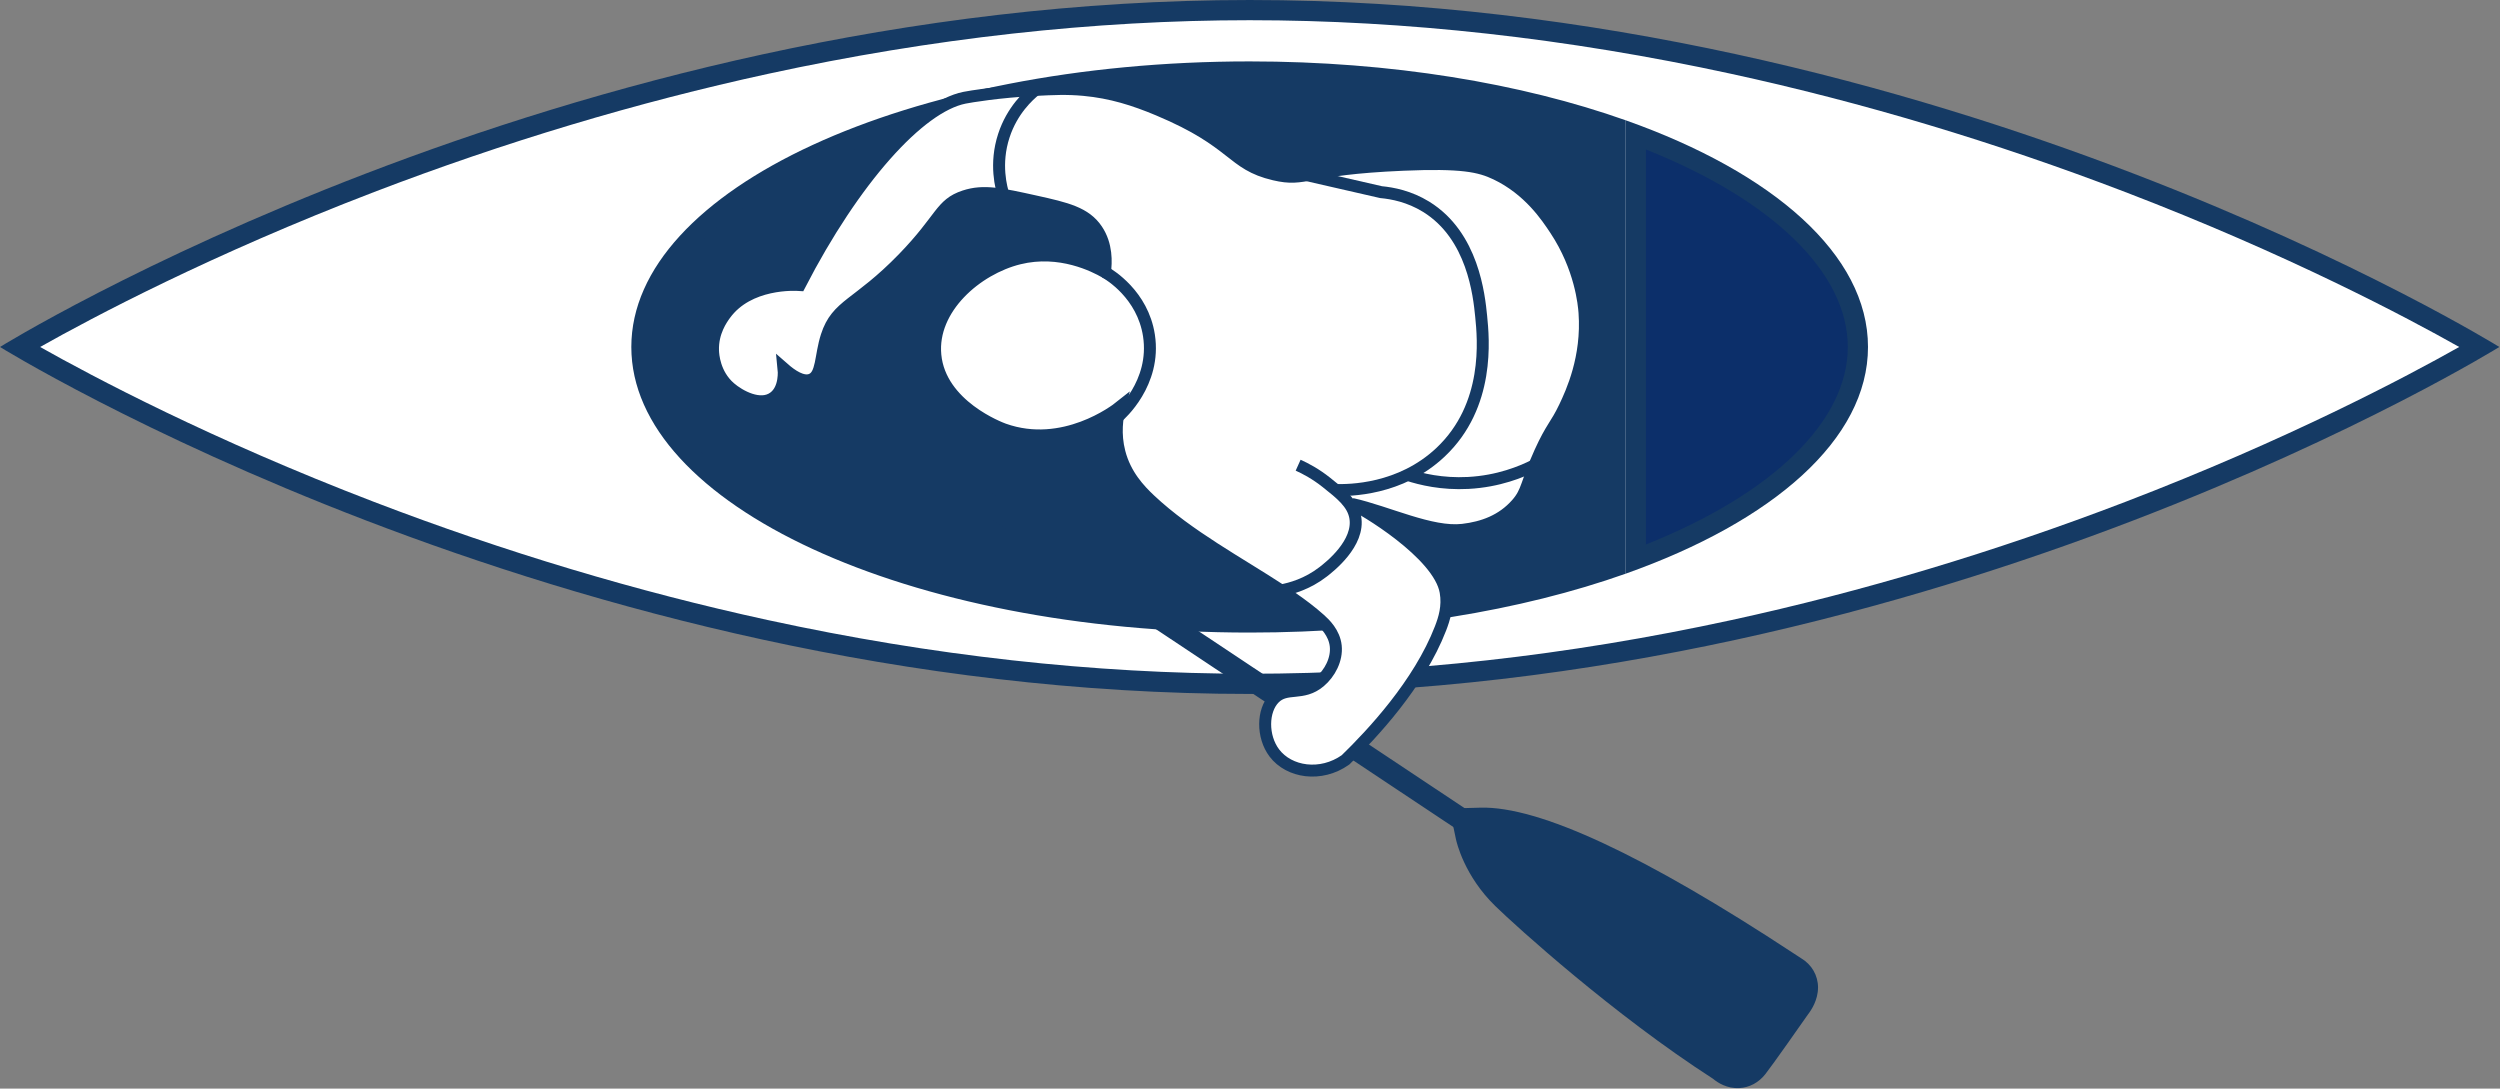 <svg width="728" height="317" viewBox="0 0 728 317" fill="none" xmlns="http://www.w3.org/2000/svg">
<rect x="0" y="0" width="728" height="317" fill="#808080" stroke="none"/>
<g clip-path="url(#clip0_5764_15647)">
<path d="M722.04 101.04C710.021 108.025 673.004 128.555 620.024 148.866C560.204 171.798 467.209 199.137 363.9 199.137C260.591 199.137 167.597 171.8 107.776 148.866C54.798 128.555 17.778 108.025 5.762 101.04C17.78 94.055 54.798 73.525 107.776 53.214C167.597 30.282 260.59 2.943 363.9 2.943C467.21 2.943 560.202 30.28 620.024 53.214C673.004 73.525 710.021 94.055 722.04 101.04Z" fill="white"/>
<path d="M11.685 101.039C26.897 92.459 61.507 74.092 108.97 55.907C146.898 41.374 185.496 29.796 223.688 21.497C271.362 11.137 318.536 5.885 363.901 5.885C409.265 5.885 456.438 11.137 504.113 21.497C542.307 29.797 580.903 41.374 618.832 55.907C666.294 74.092 700.903 92.457 716.116 101.039C700.904 109.62 666.294 127.985 618.832 146.172C580.903 160.705 542.305 172.283 504.113 180.582C456.439 190.942 409.265 196.194 363.901 196.194C318.536 196.194 271.363 190.942 223.688 180.582C185.494 172.282 146.898 160.705 108.97 146.172C61.507 127.987 26.898 109.622 11.685 101.039ZM0 101.039C0 101.039 162.924 202.078 363.901 202.078C564.878 202.078 727.801 101.039 727.801 101.039C727.801 101.039 564.878 0.001 363.901 0.001C162.924 0.001 0 101.039 0 101.039Z" fill="#153A64"/>
<path d="M541.017 101.042C541.017 124.667 516.936 147.6 476.354 162.848V39.237C516.936 54.485 541.017 77.418 541.017 101.042Z" fill="#0C2F6A"/>
<path d="M479.296 43.528C516.273 58.277 538.077 79.452 538.077 101.041C538.077 122.63 516.273 143.805 479.296 158.554V43.528ZM473.412 35.03V167.051C516.302 151.851 543.961 127.939 543.961 101.041C543.961 74.143 516.302 50.231 473.412 35.031V35.03Z" fill="#153A64"/>
<path d="M470.47 164.962C439.524 175.627 402.73 181.258 363.901 181.258C316.223 181.258 271.443 172.704 237.813 157.171C204.906 141.972 186.783 122.038 186.783 101.038C186.783 80.038 204.906 60.104 237.813 44.905C271.443 29.372 316.223 20.819 363.901 20.819C402.73 20.819 439.524 26.449 470.47 37.115V164.962Z" fill="#153A64"/>
<path d="M189.726 101.042C189.726 81.255 207.242 62.269 239.047 47.58C272.298 32.222 316.639 23.764 363.901 23.764C401.582 23.764 437.303 29.103 467.529 39.226V162.856C437.305 172.98 401.582 178.318 363.901 178.318C316.64 178.318 272.299 169.86 239.047 154.504C207.242 139.814 189.726 120.827 189.726 101.042ZM183.842 101.042C183.842 146.971 264.457 184.203 363.901 184.203C405.105 184.203 443.068 177.807 473.412 167.053V35.032C443.068 24.278 405.105 17.881 363.901 17.881C264.458 17.881 183.842 55.114 183.842 101.043V101.042Z" fill="#153A64"/>
<path d="M443.901 250.754L218.311 100.688" stroke="#153A64" stroke-width="6.387" stroke-miterlimit="10"/>
<path d="M529.41 287.571C529.41 291.208 527.442 294.167 526.508 295.364C524.953 297.587 516.185 310.108 514.057 312.803C512.112 315.267 509.417 316.704 506.469 316.851C502.915 317.027 500.234 315.312 498.838 314.142C470.013 295.59 441.526 269.784 435.44 263.852C426.403 255.044 424.169 245.336 423.943 244.258L422.102 235.437L431.111 235.19C448.154 234.726 478.895 249.04 522.479 277.732C523.518 278.417 524.213 278.877 524.51 279.059C527.566 280.863 529.412 284.054 529.412 287.569L529.41 287.571Z" fill="#153A64"/>
<path d="M431.316 242.719C431.316 242.719 433.045 251 440.697 258.459C448.35 265.918 476.346 290.792 503.409 308.128C503.409 308.128 506.018 310.832 508.148 308.135C510.277 305.438 520.473 290.853 520.473 290.853C520.473 290.853 523.519 287.224 520.641 285.524C517.762 283.824 457.079 242.018 431.314 242.72L431.316 242.719Z" fill="#153A64"/>
<path d="M321.756 79.243C318.846 77.585 308.747 72.311 296.764 75.258C284.419 78.296 271.078 89.817 272.372 103.402C273.773 118.113 291.332 124.662 292.319 125.016C309.658 131.198 324.948 119.429 326.074 118.532C325.329 121.528 324.596 126.32 325.987 131.703C327.691 138.296 331.768 142.623 334.93 145.597C346.049 156.051 361.018 164.005 373.056 171.922C374 172.543 374.926 173.163 375.831 173.785C378.972 175.942 381.856 178.111 384.346 180.341C385.746 181.593 388.573 184.255 388.973 188.138C389.372 192.013 387.246 196.058 384.346 198.496C379.264 202.768 374.646 199.723 371.086 203.336C367.594 206.881 367.46 214.463 371.086 219.261C375.371 224.932 384.635 226.358 391.816 221.272C399.475 213.833 413.206 199.228 419.479 182.999C420.567 180.181 421.703 176.617 420.97 172.368C419.042 161.171 396.603 147.948 393.698 146.757C404.037 149.059 416.773 155.358 425.943 154.285C431.84 153.595 437.401 151.586 441.66 146.757C444.902 143.082 444.385 140.712 448.469 131.706C451.809 124.339 453.066 123.915 455.631 118.535C457.652 114.296 462.36 104.12 461.408 91.036C461.24 88.731 460.291 78.011 452.944 66.905C450.422 63.093 445.243 55.265 435.674 50.685C430.821 48.363 425.633 47.257 408.563 47.98C379.613 49.206 380.428 52.986 371.086 50.801C358.312 47.815 359.974 41.492 337.29 31.987C330.323 29.069 323.641 26.93 315.643 26.183C310.674 25.72 306.616 25.926 301.537 26.183C290.834 26.726 282.459 28.142 280.859 28.462C267.693 31.093 248.717 52.292 232.887 82.995C231.51 82.9 217.978 82.166 211.151 91.568C210.209 92.866 207.447 96.67 207.628 102.071C207.668 103.303 208.007 108.915 212.563 112.89C215.334 115.308 221.419 118.647 225.364 115.712C228.733 113.206 228.235 107.842 228.172 107.246C230.543 109.327 233.699 111.479 236.179 110.538C239.451 109.296 238.839 103.697 240.735 97.838C243.729 88.59 249.643 88.989 262.982 75.26C274.306 63.604 273.794 59.458 280.86 57.138C286.415 55.314 291.452 56.429 301.524 58.658C310.576 60.662 316.085 61.967 319.407 66.905C322.367 71.302 322.141 76.421 321.758 79.244L321.756 79.243Z" fill="white" stroke="#153A64" stroke-width="3.484" stroke-miterlimit="10"/>
<path d="M373.057 171.922C375.894 171.396 380.678 170.102 385.312 166.51C387.058 165.156 396.062 158.178 394.64 150.564C393.89 146.55 390.525 143.877 386.239 140.47C383.136 138.005 380.183 136.441 378.017 135.466" stroke="#153A64" stroke-width="3.484" stroke-miterlimit="10"/>
<path d="M380.57 51.007L402.162 55.951C405.475 56.259 410.386 57.187 415.284 60.206C428.958 68.633 430.71 86.069 431.315 92.1C431.969 98.618 433.925 118.09 419.479 131.705C407.739 142.771 392.774 142.795 388.973 142.69" stroke="#153A64" stroke-width="3.484" stroke-miterlimit="10"/>
<path d="M301.537 26.182C299.532 27.798 294.738 32.105 292.321 39.511C289.628 47.762 291.55 54.757 292.321 57.137" stroke="#153A64" stroke-width="3.484" stroke-miterlimit="10"/>
<path d="M325.508 121.387C326.124 120.867 336.708 111.607 334.576 97.692C332.746 85.748 323.014 79.962 321.756 79.242" stroke="#153A64" stroke-width="3.484" stroke-miterlimit="10"/>
<path d="M409.916 138.286C413.728 139.535 419.901 141.038 427.553 140.631C436.374 140.164 443.093 137.375 446.86 135.469" stroke="#153A64" stroke-width="3.484" stroke-miterlimit="10"/>
</g>
<defs>
<clipPath id="clip0_5764_15647">
<rect width="316.861" height="727.801" fill="white" transform="matrix(0 -1 1 0 0 316.863)"/>
</clipPath>
</defs>
</svg>

